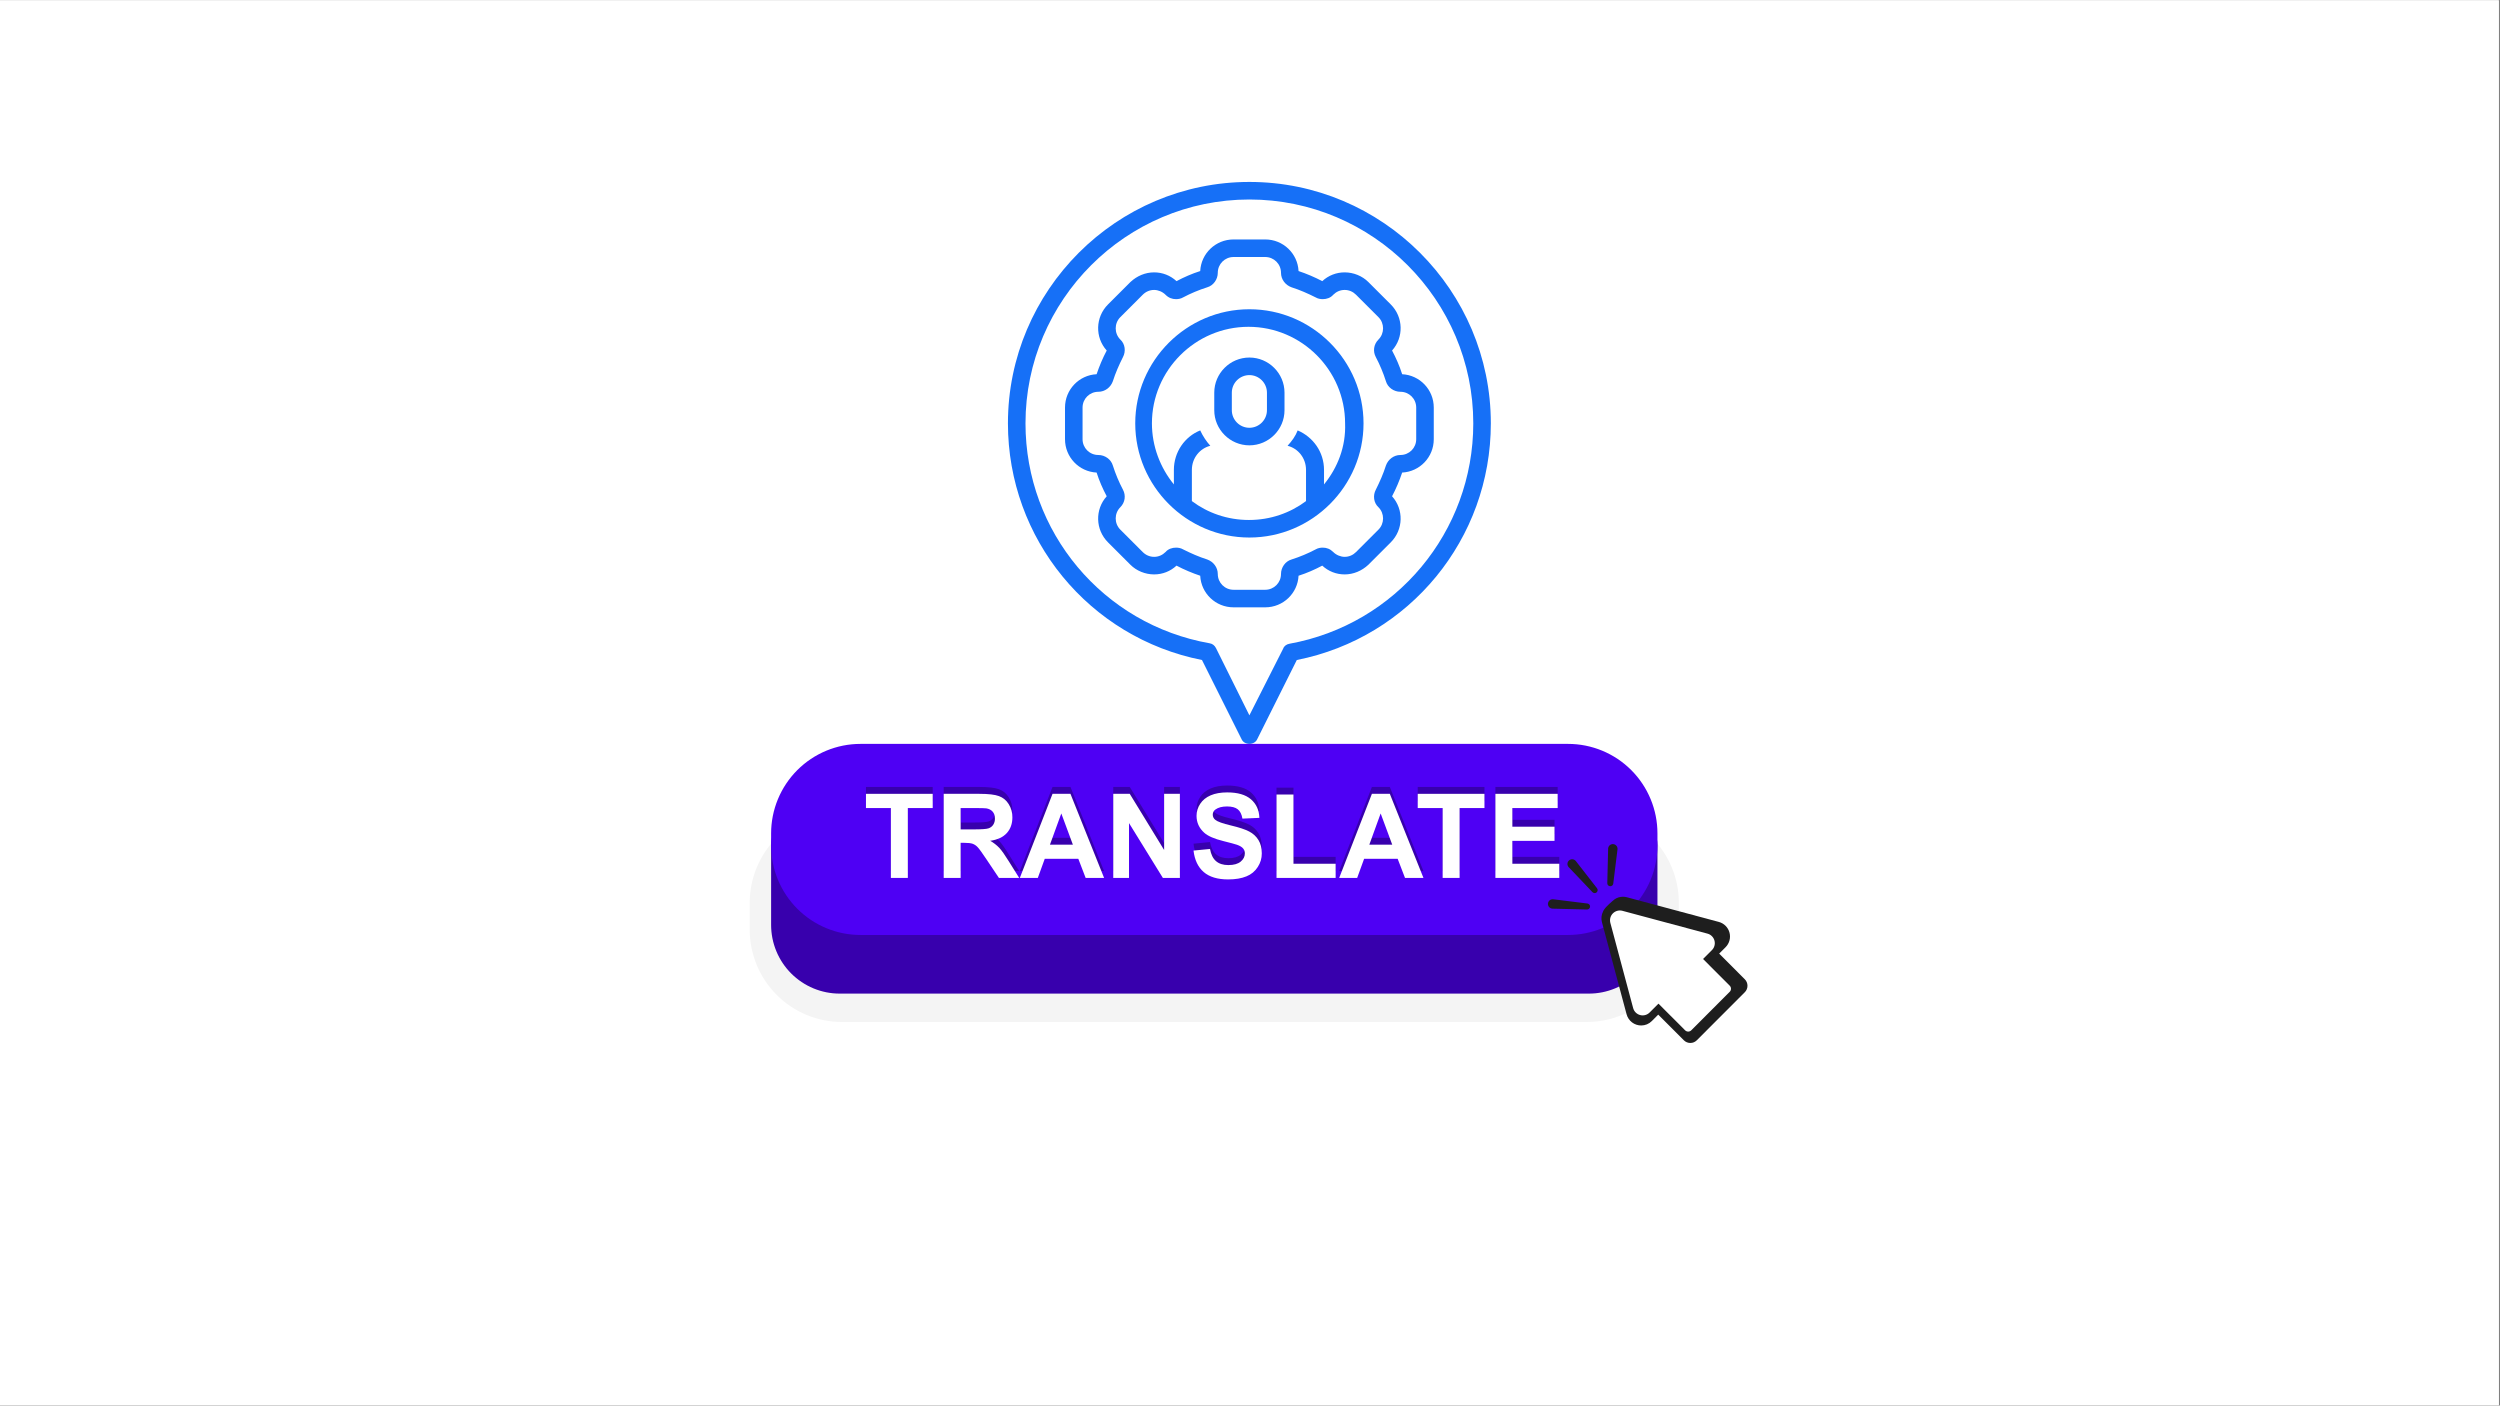 <svg xmlns="http://www.w3.org/2000/svg" xmlns:xlink="http://www.w3.org/1999/xlink" width="1366" zoomAndPan="magnify" viewBox="0 0 1024.5 576" height="768" preserveAspectRatio="xMidYMid meet" version="1.0"><rect x="0" y="0" width="1024.5" height="576" fill="#808080" stroke="none"/><defs><clipPath id="8ed4682ed8"><path d="M 0 0.141 L 1024 0.141 L 1024 575.859 L 0 575.859 Z M 0 0.141 " clip-rule="nonzero"/></clipPath><clipPath id="6be3c9e1b7"><path d="M 413 74.559 L 610.879 74.559 L 610.879 304.695 L 413 304.695 Z M 413 74.559 " clip-rule="nonzero"/></clipPath><clipPath id="7faa20c71f"><path d="M 307.199 332 L 688 332 L 688 419 L 307.199 419 Z M 307.199 332 " clip-rule="nonzero"/></clipPath><clipPath id="102a1e71c4"><path d="M 316 304.848 L 680 304.848 L 680 384 L 316 384 Z M 316 304.848 " clip-rule="nonzero"/></clipPath><clipPath id="f0d37a927a"><path d="M 656 367 L 716.5 367 L 716.5 427.785 L 656 427.785 Z M 656 367 " clip-rule="nonzero"/></clipPath></defs><g clip-path="url(#8ed4682ed8)"><path fill="#ffffff" d="M 0 0.141 L 1024 0.141 L 1024 575.859 L 0 575.859 Z M 0 0.141 " fill-opacity="1" fill-rule="nonzero"/><path fill="#ffffff" d="M 0 0.141 L 1024 0.141 L 1024 575.859 L 0 575.859 Z M 0 0.141 " fill-opacity="1" fill-rule="nonzero"/></g><g clip-path="url(#6be3c9e1b7)"><path fill="#1670f7" d="M 512 74.559 C 457.488 74.559 413.051 118.996 413.051 173.504 C 413.051 220.82 446.332 261.301 492.57 270.473 L 508.762 302.855 C 509.301 304.117 510.559 304.836 512 304.836 C 513.438 304.836 514.695 304.117 515.238 302.855 L 531.43 270.473 C 577.664 261.301 610.945 220.82 610.945 173.504 C 610.945 118.996 566.508 74.559 512 74.559 Z M 528.371 263.816 C 527.289 263.996 526.211 264.719 525.852 265.797 L 512 293.141 L 498.324 265.617 C 497.785 264.539 496.887 263.816 495.809 263.637 C 451.91 255.902 420.246 217.941 420.246 173.504 C 420.246 122.953 461.445 81.754 512 81.754 C 562.551 81.754 603.75 122.953 603.75 173.504 C 603.75 217.941 572.086 255.902 528.371 263.816 Z M 528.371 263.816 " fill-opacity="1" fill-rule="nonzero"/></g><path fill="#1670f7" d="M 574.605 153.355 C 573.527 149.938 572.086 146.699 570.469 143.641 C 575.324 138.246 575.145 129.969 569.93 124.75 L 560.754 115.578 C 558.234 113.059 554.637 111.617 551.039 111.617 C 547.621 111.617 544.383 112.879 541.863 115.215 C 538.805 113.598 535.387 112.156 532.148 111.078 C 531.789 103.883 525.852 98.125 518.477 98.125 L 505.523 98.125 C 498.145 98.125 492.207 103.883 491.848 111.078 C 488.43 112.16 485.191 113.598 482.133 115.215 C 479.617 112.879 476.379 111.617 472.961 111.617 C 469.359 111.617 465.941 113.059 463.246 115.578 L 454.07 124.75 C 448.852 129.969 448.672 138.246 453.531 143.641 C 451.91 146.699 450.473 150.117 449.391 153.355 C 442.195 153.715 436.438 159.652 436.438 167.027 L 436.438 179.98 C 436.438 187.359 442.195 193.297 449.391 193.656 C 450.473 197.074 451.91 200.312 453.531 203.371 C 448.672 208.766 448.852 217.043 454.07 222.262 L 463.246 231.434 C 465.762 233.953 469.359 235.395 472.961 235.395 C 476.379 235.395 479.617 234.133 482.133 231.797 C 485.191 233.414 488.609 234.852 491.848 235.934 C 492.207 243.129 498.145 248.887 505.523 248.887 L 518.477 248.887 C 525.852 248.887 531.789 243.129 532.148 235.934 C 535.566 234.852 538.805 233.414 541.863 231.797 C 544.383 234.133 547.621 235.395 551.039 235.395 C 554.637 235.395 558.055 233.953 560.754 231.434 L 569.93 222.262 C 575.145 217.043 575.324 208.766 570.469 203.371 C 572.086 200.312 573.527 196.895 574.605 193.656 C 581.801 193.297 587.559 187.359 587.559 179.98 L 587.559 167.027 C 587.559 159.652 581.801 153.715 574.605 153.355 Z M 580.363 179.98 C 580.363 183.582 577.484 186.457 573.887 186.457 C 571.188 186.457 568.848 188.258 567.949 190.777 C 566.871 194.195 565.43 197.434 563.812 200.672 C 562.551 203.012 562.91 206.07 564.891 207.867 C 567.41 210.387 567.41 214.523 564.891 217.043 L 555.715 226.219 C 554.457 227.477 552.836 228.195 551.039 228.195 C 549.418 228.195 547.621 227.477 546.359 226.219 C 545.102 224.957 543.66 224.418 542.043 224.418 C 541.145 224.418 540.062 224.598 539.164 225.137 C 536.105 226.758 532.688 228.195 529.27 229.277 C 526.75 229.996 524.953 232.516 524.953 235.215 C 524.953 238.812 522.074 241.691 518.477 241.691 L 505.523 241.691 C 501.922 241.691 499.047 238.812 499.047 235.215 C 499.047 232.516 497.246 230.176 494.727 229.277 C 491.309 228.195 488.07 226.758 484.832 225.137 C 483.934 224.598 482.855 224.418 481.953 224.418 C 480.336 224.418 478.715 224.957 477.637 226.219 C 476.379 227.477 474.758 228.195 472.961 228.195 C 471.16 228.195 469.539 227.477 468.281 226.219 L 459.105 217.043 C 456.586 214.523 456.586 210.387 459.105 207.867 C 461.086 205.887 461.445 203.012 460.188 200.672 C 458.566 197.613 457.129 194.195 456.047 190.777 C 455.328 188.258 452.809 186.457 450.109 186.457 C 446.512 186.457 443.633 183.582 443.633 179.98 L 443.633 167.027 C 443.633 163.43 446.512 160.551 450.109 160.551 C 452.809 160.551 455.148 158.754 456.047 156.234 C 457.129 152.816 458.566 149.578 460.188 146.34 C 461.445 144 461.086 140.941 459.105 139.145 C 456.586 136.625 456.586 132.488 459.105 129.969 L 468.281 120.793 C 469.539 119.535 471.16 118.816 472.961 118.816 C 474.578 118.816 476.379 119.535 477.637 120.793 C 478.895 122.055 480.336 122.594 481.953 122.594 C 482.855 122.594 483.934 122.414 484.832 121.875 C 487.891 120.254 491.309 118.816 494.727 117.734 C 497.246 117.016 499.047 114.496 499.047 111.797 C 499.047 108.199 501.922 105.32 505.523 105.32 L 518.477 105.32 C 522.074 105.32 524.953 108.199 524.953 111.797 C 524.953 114.496 526.75 116.836 529.27 117.734 C 532.688 118.816 535.926 120.254 539.164 121.875 C 540.062 122.414 541.145 122.594 542.043 122.594 C 543.66 122.594 545.281 122.055 546.359 120.793 C 547.621 119.535 549.238 118.816 551.039 118.816 C 552.836 118.816 554.457 119.535 555.715 120.793 L 564.891 129.969 C 567.41 132.488 567.41 136.625 564.891 139.145 C 562.91 141.121 562.551 144 563.812 146.34 C 565.43 149.398 566.871 152.816 567.949 156.234 C 568.668 158.754 571.188 160.551 573.887 160.551 C 577.484 160.551 580.363 163.43 580.363 167.027 Z M 580.363 179.98 " fill-opacity="1" fill-rule="nonzero"/><path fill="#1670f7" d="M 512 126.73 C 486.273 126.73 465.223 147.781 465.223 173.504 C 465.223 199.23 486.273 220.281 512 220.281 C 537.727 220.281 558.773 199.23 558.773 173.504 C 558.773 147.781 537.727 126.73 512 126.73 Z M 542.582 198.512 L 542.582 192.574 C 542.582 185.199 538.086 179.082 531.789 176.383 C 530.887 178.723 529.449 180.703 527.648 182.68 C 531.969 183.762 535.207 187.719 535.207 192.574 L 535.207 205.348 C 528.73 210.207 520.633 213.086 511.82 213.086 C 503.004 213.086 494.906 210.207 488.43 205.348 L 488.43 192.574 C 488.43 187.719 491.668 183.762 495.988 182.68 C 494.367 180.883 492.93 178.723 491.848 176.383 C 485.551 178.902 481.055 185.199 481.055 192.574 L 481.055 198.512 C 475.477 191.676 472.059 182.859 472.059 173.504 C 472.059 151.738 489.871 133.926 511.637 133.926 C 533.406 133.926 551.219 151.738 551.219 173.504 C 551.578 183.039 548.16 191.676 542.582 198.512 Z M 542.582 198.512 " fill-opacity="1" fill-rule="nonzero"/><path fill="#1670f7" d="M 512 146.52 C 504.082 146.52 497.605 152.996 497.605 160.914 L 497.605 168.109 C 497.605 176.023 504.082 182.5 512 182.5 C 519.914 182.5 526.391 176.023 526.391 168.109 L 526.391 160.914 C 526.391 152.996 519.914 146.52 512 146.52 Z M 519.195 168.109 C 519.195 172.066 515.957 175.305 512 175.305 C 508.039 175.305 504.801 172.066 504.801 168.109 L 504.801 160.914 C 504.801 156.953 508.039 153.715 512 153.715 C 515.957 153.715 519.195 156.953 519.195 160.914 Z M 519.195 168.109 " fill-opacity="1" fill-rule="nonzero"/><g clip-path="url(#7faa20c71f)"><path fill="#f4f4f4" d="M 345.047 332.141 L 650.176 332.141 C 651.414 332.141 652.648 332.199 653.883 332.32 C 655.113 332.445 656.34 332.625 657.555 332.867 C 658.77 333.109 659.969 333.41 661.152 333.77 C 662.34 334.129 663.504 334.547 664.648 335.023 C 665.793 335.496 666.91 336.027 668.004 336.609 C 669.094 337.195 670.156 337.832 671.188 338.52 C 672.215 339.211 673.211 339.949 674.168 340.734 C 675.125 341.523 676.043 342.355 676.918 343.23 C 677.793 344.109 678.625 345.023 679.41 345.984 C 680.195 346.941 680.934 347.938 681.621 348.969 C 682.309 350 682.945 351.062 683.527 352.156 C 684.113 353.25 684.641 354.371 685.113 355.516 C 685.59 356.66 686.004 357.828 686.367 359.016 C 686.727 360.199 687.027 361.402 687.266 362.617 C 687.508 363.836 687.691 365.062 687.812 366.293 C 687.934 367.527 687.992 368.766 687.992 370.008 L 687.992 380.953 C 687.992 382.191 687.934 383.43 687.812 384.664 C 687.691 385.898 687.508 387.125 687.266 388.34 C 687.027 389.555 686.727 390.758 686.367 391.945 C 686.008 393.133 685.59 394.297 685.113 395.445 C 684.641 396.59 684.113 397.711 683.527 398.805 C 682.945 399.898 682.309 400.961 681.621 401.988 C 680.934 403.02 680.195 404.016 679.41 404.977 C 678.625 405.934 677.793 406.852 676.918 407.727 C 676.043 408.605 675.125 409.438 674.168 410.223 C 673.211 411.012 672.215 411.75 671.188 412.438 C 670.156 413.125 669.094 413.762 668.004 414.348 C 666.91 414.934 665.793 415.461 664.648 415.938 C 663.504 416.41 662.34 416.828 661.152 417.188 C 659.969 417.547 658.77 417.852 657.555 418.09 C 656.34 418.332 655.113 418.516 653.883 418.637 C 652.648 418.758 651.414 418.82 650.176 418.82 L 345.047 418.82 C 343.809 418.82 342.574 418.758 341.34 418.637 C 340.109 418.516 338.883 418.332 337.668 418.09 C 336.453 417.852 335.254 417.547 334.07 417.188 C 332.883 416.828 331.719 416.41 330.574 415.938 C 329.43 415.461 328.312 414.934 327.219 414.348 C 326.129 413.762 325.066 413.125 324.035 412.438 C 323.008 411.75 322.012 411.012 321.055 410.223 C 320.098 409.438 319.18 408.605 318.305 407.727 C 317.43 406.852 316.598 405.934 315.812 404.977 C 315.027 404.016 314.289 403.02 313.602 401.988 C 312.914 400.961 312.277 399.898 311.695 398.805 C 311.109 397.711 310.582 396.59 310.109 395.445 C 309.633 394.297 309.219 393.133 308.859 391.945 C 308.496 390.758 308.199 389.555 307.957 388.34 C 307.715 387.125 307.531 385.898 307.41 384.664 C 307.289 383.43 307.23 382.191 307.23 380.953 L 307.23 370.008 C 307.23 368.766 307.289 367.527 307.41 366.293 C 307.531 365.062 307.715 363.836 307.957 362.617 C 308.199 361.402 308.496 360.199 308.859 359.016 C 309.219 357.828 309.633 356.66 310.109 355.516 C 310.582 354.371 311.109 353.25 311.695 352.156 C 312.277 351.062 312.914 350 313.602 348.969 C 314.289 347.938 315.027 346.941 315.812 345.984 C 316.598 345.023 317.43 344.109 318.305 343.23 C 319.18 342.355 320.098 341.523 321.055 340.734 C 322.012 339.949 323.008 339.211 324.035 338.52 C 325.066 337.832 326.129 337.195 327.219 336.609 C 328.312 336.027 329.43 335.496 330.574 335.023 C 331.719 334.547 332.883 334.129 334.07 333.77 C 335.254 333.41 336.453 333.109 337.668 332.867 C 338.883 332.625 340.109 332.445 341.34 332.32 C 342.574 332.199 343.809 332.141 345.047 332.141 Z M 345.047 332.141 " fill-opacity="1" fill-rule="nonzero"/></g><path fill="#3800ad" d="M 651.098 407.18 L 344.125 407.18 C 343.203 407.18 342.285 407.137 341.367 407.047 C 340.453 406.953 339.543 406.82 338.637 406.641 C 337.734 406.461 336.844 406.234 335.961 405.969 C 335.078 405.699 334.215 405.391 333.363 405.039 C 332.512 404.684 331.68 404.289 330.867 403.855 C 330.055 403.422 329.266 402.945 328.5 402.434 C 327.734 401.922 326.996 401.375 326.281 400.789 C 325.57 400.203 324.891 399.586 324.238 398.934 C 323.586 398.281 322.969 397.598 322.383 396.887 C 321.801 396.172 321.254 395.434 320.738 394.664 C 320.227 393.898 319.754 393.109 319.32 392.293 C 318.887 391.48 318.492 390.648 318.141 389.797 C 317.789 388.945 317.48 388.078 317.211 387.195 C 316.945 386.312 316.719 385.418 316.539 384.516 C 316.359 383.609 316.227 382.699 316.137 381.781 C 316.047 380.863 316 379.941 316 379.02 L 316 346.379 C 316 345.441 316.09 344.516 316.273 343.602 C 316.457 342.684 316.727 341.793 317.082 340.93 C 317.441 340.066 317.879 339.246 318.398 338.469 C 318.914 337.691 319.504 336.973 320.164 336.309 C 320.824 335.648 321.543 335.059 322.32 334.539 C 323.098 334.02 323.914 333.582 324.777 333.223 C 325.641 332.867 326.531 332.594 327.445 332.414 C 328.363 332.23 329.285 332.141 330.219 332.141 L 665.004 332.141 C 665.938 332.141 666.863 332.23 667.777 332.414 C 668.695 332.594 669.582 332.867 670.445 333.223 C 671.309 333.582 672.129 334.02 672.902 334.539 C 673.68 335.059 674.398 335.648 675.059 336.309 C 675.719 336.973 676.309 337.691 676.828 338.469 C 677.348 339.246 677.785 340.066 678.141 340.93 C 678.5 341.793 678.77 342.684 678.949 343.602 C 679.133 344.516 679.223 345.441 679.223 346.379 L 679.223 379.02 C 679.223 379.941 679.18 380.863 679.09 381.781 C 679 382.699 678.863 383.609 678.684 384.516 C 678.504 385.418 678.281 386.312 678.012 387.195 C 677.746 388.078 677.434 388.945 677.082 389.797 C 676.73 390.648 676.336 391.48 675.902 392.297 C 675.469 393.109 674.996 393.898 674.484 394.664 C 673.973 395.434 673.426 396.172 672.84 396.887 C 672.254 397.598 671.637 398.281 670.984 398.934 C 670.336 399.586 669.652 400.203 668.941 400.789 C 668.23 401.375 667.488 401.922 666.723 402.434 C 665.957 402.949 665.168 403.422 664.355 403.855 C 663.543 404.289 662.711 404.684 661.859 405.039 C 661.012 405.391 660.145 405.699 659.262 405.969 C 658.383 406.234 657.488 406.461 656.586 406.641 C 655.68 406.82 654.77 406.953 653.855 407.047 C 652.938 407.137 652.02 407.18 651.098 407.18 Z M 651.098 407.18 " fill-opacity="1" fill-rule="nonzero"/><g clip-path="url(#102a1e71c4)"><path fill="#4e00f4" d="M 352.641 304.848 L 642.582 304.848 C 643.781 304.848 644.98 304.906 646.172 305.023 C 647.367 305.141 648.555 305.316 649.73 305.551 C 650.906 305.785 652.07 306.078 653.219 306.426 C 654.367 306.773 655.496 307.18 656.602 307.637 C 657.711 308.098 658.797 308.613 659.855 309.18 C 660.914 309.746 661.941 310.359 662.938 311.027 C 663.938 311.695 664.898 312.41 665.828 313.172 C 666.754 313.938 667.641 314.742 668.492 315.59 C 669.34 316.441 670.145 317.332 670.906 318.258 C 671.668 319.188 672.383 320.152 673.047 321.152 C 673.715 322.148 674.332 323.18 674.895 324.238 C 675.461 325.301 675.973 326.383 676.434 327.496 C 676.895 328.605 677.297 329.734 677.645 330.883 C 677.992 332.035 678.285 333.199 678.52 334.375 C 678.754 335.555 678.93 336.742 679.047 337.938 C 679.164 339.133 679.223 340.332 679.223 341.535 L 679.223 346.461 C 679.223 347.664 679.164 348.863 679.047 350.059 C 678.93 351.254 678.754 352.441 678.52 353.621 C 678.285 354.797 677.992 355.961 677.645 357.113 C 677.297 358.262 676.895 359.391 676.434 360.504 C 675.973 361.613 675.461 362.699 674.895 363.758 C 674.332 364.816 673.715 365.848 673.047 366.844 C 672.383 367.844 671.668 368.809 670.906 369.738 C 670.145 370.664 669.34 371.555 668.492 372.406 C 667.641 373.254 666.754 374.059 665.828 374.824 C 664.898 375.586 663.938 376.301 662.938 376.969 C 661.941 377.637 660.914 378.254 659.855 378.82 C 658.797 379.387 657.711 379.898 656.602 380.359 C 655.496 380.816 654.367 381.223 653.219 381.57 C 652.07 381.918 650.906 382.211 649.73 382.445 C 648.555 382.68 647.367 382.855 646.172 382.973 C 644.98 383.094 643.781 383.152 642.582 383.152 L 352.641 383.152 C 351.441 383.152 350.246 383.094 349.051 382.973 C 347.855 382.855 346.672 382.68 345.492 382.445 C 344.316 382.211 343.152 381.918 342.004 381.57 C 340.855 381.223 339.727 380.816 338.621 380.359 C 337.512 379.898 336.426 379.387 335.367 378.82 C 334.312 378.254 333.281 377.637 332.285 376.969 C 331.285 376.301 330.324 375.586 329.398 374.824 C 328.469 374.059 327.582 373.254 326.73 372.406 C 325.883 371.555 325.078 370.664 324.316 369.738 C 323.555 368.809 322.844 367.844 322.176 366.844 C 321.508 365.848 320.895 364.816 320.328 363.758 C 319.762 362.699 319.25 361.613 318.789 360.504 C 318.332 359.391 317.926 358.262 317.578 357.113 C 317.23 355.961 316.938 354.797 316.703 353.621 C 316.469 352.441 316.293 351.254 316.176 350.059 C 316.059 348.863 316 347.664 316 346.461 L 316 341.535 C 316 340.332 316.059 339.133 316.176 337.938 C 316.293 336.742 316.469 335.555 316.703 334.375 C 316.938 333.199 317.23 332.035 317.578 330.883 C 317.926 329.734 318.332 328.605 318.789 327.496 C 319.25 326.383 319.762 325.301 320.328 324.238 C 320.895 323.18 321.508 322.148 322.176 321.152 C 322.844 320.152 323.555 319.188 324.316 318.258 C 325.078 317.332 325.883 316.441 326.73 315.59 C 327.582 314.742 328.469 313.938 329.398 313.172 C 330.324 312.41 331.285 311.695 332.285 311.027 C 333.281 310.359 334.312 309.746 335.367 309.18 C 336.426 308.613 337.512 308.098 338.621 307.637 C 339.727 307.18 340.855 306.773 342.004 306.426 C 343.152 306.078 344.316 305.785 345.492 305.551 C 346.672 305.316 347.855 305.141 349.051 305.023 C 350.246 304.906 351.441 304.848 352.641 304.848 Z M 352.641 304.848 " fill-opacity="1" fill-rule="nonzero"/></g><path fill="#3800ad" d="M 365.082 356.957 L 365.082 328.328 L 354.871 328.328 L 354.871 322.496 L 382.223 322.496 L 382.223 328.328 L 372.031 328.328 L 372.031 356.957 Z M 365.082 356.957 " fill-opacity="1" fill-rule="nonzero"/><path fill="#3800ad" d="M 386.727 356.957 L 386.727 322.496 L 401.352 322.496 C 405.031 322.496 407.703 322.809 409.371 323.426 C 411.086 324.062 412.418 325.164 413.371 326.727 C 414.406 328.391 414.906 330.199 414.875 332.156 C 414.875 334.742 414.117 336.879 412.598 338.562 C 411.078 340.246 408.809 341.309 405.789 341.75 C 407.172 342.531 408.41 343.492 409.512 344.641 C 410.488 345.688 411.809 347.555 413.465 350.234 L 417.668 356.957 L 409.355 356.957 L 404.332 349.457 C 402.551 346.777 401.328 345.09 400.672 344.391 C 400.094 343.746 399.395 343.266 398.582 342.957 C 397.848 342.699 396.68 342.57 395.086 342.57 L 393.676 342.57 L 393.676 356.957 Z M 393.676 337.07 L 398.816 337.07 C 402.152 337.07 404.234 336.93 405.062 336.648 C 405.879 336.387 406.527 335.898 407.012 335.191 C 407.516 334.402 407.75 333.539 407.715 332.605 C 407.715 331.445 407.406 330.508 406.789 329.797 C 406.172 329.082 405.297 328.633 404.172 328.445 C 403.605 328.367 401.918 328.328 399.102 328.328 L 393.676 328.328 Z M 393.676 337.07 " fill-opacity="1" fill-rule="nonzero"/><path fill="#3800ad" d="M 452.457 356.957 L 444.898 356.957 L 441.895 349.129 L 428.137 349.129 L 425.297 356.957 L 417.926 356.957 L 431.328 322.496 L 438.676 322.496 Z M 439.664 343.324 L 434.922 330.535 L 430.273 343.324 Z M 439.664 343.324 " fill-opacity="1" fill-rule="nonzero"/><path fill="#3800ad" d="M 456.215 356.957 L 456.215 322.496 L 462.973 322.496 L 477.059 345.508 L 477.059 322.496 L 483.516 322.496 L 483.516 356.957 L 476.543 356.957 L 462.668 334.484 L 462.668 356.957 Z M 456.215 356.957 " fill-opacity="1" fill-rule="nonzero"/><path fill="#3800ad" d="M 489.102 345.742 L 495.863 345.086 C 496.27 347.359 497.094 349.027 498.34 350.094 C 499.582 351.156 501.262 351.691 503.375 351.691 C 505.613 351.691 507.297 351.215 508.434 350.27 C 509.57 349.32 510.137 348.211 510.137 346.941 C 510.156 346.16 509.918 345.465 509.418 344.863 C 508.941 344.293 508.105 343.793 506.918 343.371 C 506.105 343.086 504.25 342.586 501.355 341.867 C 497.629 340.941 495.016 339.805 493.512 338.457 C 491.402 336.562 490.344 334.25 490.344 331.523 C 490.344 329.73 490.84 328.09 491.836 326.598 C 492.828 325.07 494.262 323.906 496.133 323.109 C 498 322.309 500.258 321.91 502.902 321.91 C 507.223 321.91 510.473 322.859 512.656 324.754 C 514.84 326.648 515.988 329.18 516.098 332.348 L 509.148 332.652 C 508.852 330.879 508.211 329.609 507.234 328.832 C 506.258 328.055 504.789 327.668 502.832 327.668 C 500.812 327.668 499.234 328.082 498.09 328.914 C 497.738 329.152 497.461 329.461 497.266 329.844 C 497.07 330.223 496.977 330.625 496.988 331.055 C 496.988 331.465 497.078 331.852 497.262 332.219 C 497.441 332.586 497.695 332.895 498.02 333.145 C 498.898 333.883 501.023 334.648 504.406 335.449 C 507.785 336.246 510.285 337.074 511.906 337.93 C 513.496 338.742 514.766 339.91 515.707 341.43 C 516.625 342.91 517.082 344.742 517.082 346.918 C 517.082 348.934 516.535 350.781 515.438 352.469 C 514.301 354.246 512.754 355.527 510.793 356.309 C 508.789 357.148 506.293 357.566 503.305 357.566 C 498.953 357.566 495.613 356.562 493.281 354.547 C 490.949 352.535 489.555 349.598 489.102 345.742 Z M 489.102 345.742 " fill-opacity="1" fill-rule="nonzero"/><path fill="#3800ad" d="M 523.117 356.957 L 523.117 322.781 L 530.066 322.781 L 530.066 351.148 L 547.344 351.148 L 547.344 356.957 Z M 523.117 356.957 " fill-opacity="1" fill-rule="nonzero"/><path fill="#3800ad" d="M 583.332 356.957 L 575.773 356.957 L 572.766 349.129 L 559.012 349.129 L 556.168 356.957 L 548.797 356.957 L 562.203 322.496 L 569.551 322.496 Z M 570.535 343.324 L 565.793 330.535 L 561.148 343.324 Z M 570.535 343.324 " fill-opacity="1" fill-rule="nonzero"/><path fill="#3800ad" d="M 591.195 356.957 L 591.195 328.328 L 580.984 328.328 L 580.984 322.496 L 608.332 322.496 L 608.332 328.328 L 598.145 328.328 L 598.145 356.957 Z M 591.195 356.957 " fill-opacity="1" fill-rule="nonzero"/><path fill="#3800ad" d="M 612.816 356.957 L 612.816 322.496 L 638.332 322.496 L 638.332 328.328 L 619.766 328.328 L 619.766 335.965 L 637.043 335.965 L 637.043 341.773 L 619.766 341.773 L 619.766 351.148 L 638.992 351.148 L 638.992 356.957 Z M 612.816 356.957 " fill-opacity="1" fill-rule="nonzero"/><path fill="#ffffff" d="M 365.082 359.773 L 365.082 331.141 L 354.871 331.141 L 354.871 325.312 L 382.223 325.312 L 382.223 331.141 L 372.031 331.141 L 372.031 359.773 Z M 365.082 359.773 " fill-opacity="1" fill-rule="nonzero"/><path fill="#ffffff" d="M 386.727 359.773 L 386.727 325.312 L 401.352 325.312 C 405.031 325.312 407.703 325.621 409.371 326.242 C 411.086 326.879 412.418 327.98 413.371 329.543 C 414.406 331.207 414.906 333.016 414.875 334.973 C 414.875 337.559 414.117 339.695 412.598 341.379 C 411.078 343.062 408.809 344.125 405.789 344.562 C 407.172 345.344 408.41 346.309 409.512 347.453 C 410.488 348.504 411.809 350.371 413.465 353.051 L 417.668 359.773 L 409.355 359.773 L 404.332 352.273 C 402.551 349.594 401.328 347.906 400.672 347.207 C 400.094 346.559 399.395 346.082 398.582 345.773 C 397.848 345.516 396.68 345.387 395.086 345.387 L 393.676 345.387 L 393.676 359.773 Z M 393.676 339.887 L 398.816 339.887 C 402.152 339.887 404.234 339.746 405.062 339.465 C 405.879 339.199 406.527 338.715 407.012 338.008 C 407.516 337.219 407.75 336.355 407.715 335.422 C 407.715 334.262 407.406 333.324 406.789 332.613 C 406.172 331.898 405.297 331.449 404.172 331.262 C 403.605 331.184 401.918 331.141 399.102 331.141 L 393.676 331.141 Z M 393.676 339.887 " fill-opacity="1" fill-rule="nonzero"/><path fill="#ffffff" d="M 452.457 359.773 L 444.898 359.773 L 441.895 351.945 L 428.137 351.945 L 425.297 359.773 L 417.926 359.773 L 431.328 325.312 L 438.676 325.312 Z M 439.664 346.141 L 434.922 333.352 L 430.273 346.141 Z M 439.664 346.141 " fill-opacity="1" fill-rule="nonzero"/><path fill="#ffffff" d="M 456.215 359.773 L 456.215 325.312 L 462.973 325.312 L 477.059 348.324 L 477.059 325.312 L 483.516 325.312 L 483.516 359.773 L 476.543 359.773 L 462.668 337.301 L 462.668 359.773 Z M 456.215 359.773 " fill-opacity="1" fill-rule="nonzero"/><path fill="#ffffff" d="M 489.102 348.559 L 495.863 347.902 C 496.27 350.176 497.094 351.844 498.34 352.906 C 499.582 353.973 501.262 354.508 503.375 354.508 C 505.613 354.508 507.297 354.031 508.434 353.086 C 509.57 352.137 510.137 351.027 510.137 349.758 C 510.156 348.977 509.918 348.281 509.418 347.68 C 508.941 347.105 508.105 346.609 506.918 346.184 C 506.105 345.902 504.25 345.402 501.355 344.68 C 497.629 343.758 495.016 342.621 493.512 341.273 C 491.402 339.379 490.344 337.066 490.344 334.34 C 490.344 332.547 490.84 330.906 491.836 329.414 C 492.828 327.887 494.262 326.723 496.133 325.926 C 498 325.125 500.258 324.727 502.902 324.727 C 507.223 324.727 510.473 325.672 512.656 327.57 C 514.84 329.465 515.988 331.996 516.098 335.16 L 509.148 335.469 C 508.852 333.695 508.211 332.422 507.234 331.648 C 506.258 330.871 504.789 330.484 502.836 330.484 C 500.816 330.484 499.234 330.902 498.094 331.73 C 497.738 331.969 497.465 332.281 497.27 332.66 C 497.074 333.039 496.98 333.441 496.988 333.871 C 496.992 334.281 497.082 334.668 497.262 335.035 C 497.445 335.402 497.699 335.711 498.023 335.961 C 498.898 336.699 501.027 337.465 504.406 338.266 C 507.785 339.066 510.285 339.891 511.906 340.746 C 513.496 341.562 514.766 342.727 515.711 344.246 C 516.625 345.727 517.082 347.559 517.082 349.738 C 517.086 351.75 516.539 353.598 515.441 355.285 C 514.305 357.062 512.754 358.344 510.793 359.129 C 508.789 359.965 506.293 360.383 503.305 360.387 C 498.953 360.387 495.613 359.379 493.281 357.363 C 490.949 355.352 489.555 352.414 489.102 348.559 Z M 489.102 348.559 " fill-opacity="1" fill-rule="nonzero"/><path fill="#ffffff" d="M 523.117 359.773 L 523.117 325.594 L 530.066 325.594 L 530.066 353.965 L 547.344 353.965 L 547.344 359.773 Z M 523.117 359.773 " fill-opacity="1" fill-rule="nonzero"/><path fill="#ffffff" d="M 583.332 359.773 L 575.773 359.773 L 572.766 351.945 L 559.012 351.945 L 556.168 359.773 L 548.797 359.773 L 562.203 325.312 L 569.551 325.312 Z M 570.535 346.141 L 565.793 333.352 L 561.148 346.141 Z M 570.535 346.141 " fill-opacity="1" fill-rule="nonzero"/><path fill="#ffffff" d="M 591.195 359.773 L 591.195 331.141 L 580.984 331.141 L 580.984 325.312 L 608.332 325.312 L 608.332 331.141 L 598.145 331.141 L 598.145 359.773 Z M 591.195 359.773 " fill-opacity="1" fill-rule="nonzero"/><path fill="#ffffff" d="M 612.816 359.773 L 612.816 325.312 L 638.332 325.312 L 638.332 331.141 L 619.766 331.141 L 619.766 338.781 L 637.043 338.781 L 637.043 344.586 L 619.766 344.586 L 619.766 353.965 L 638.992 353.965 L 638.992 359.773 Z M 612.816 359.773 " fill-opacity="1" fill-rule="nonzero"/><g clip-path="url(#f0d37a927a)"><path fill="#1e1e1e" d="M 715.02 401.309 L 704.516 390.789 L 707.145 388.16 C 707.336 387.969 707.512 387.766 707.676 387.551 C 707.84 387.336 707.992 387.109 708.125 386.875 C 708.262 386.641 708.379 386.398 708.484 386.152 C 708.586 385.902 708.672 385.645 708.742 385.383 C 708.812 385.121 708.867 384.859 708.902 384.59 C 708.938 384.32 708.953 384.051 708.953 383.781 C 708.953 383.512 708.938 383.242 708.902 382.973 C 708.867 382.707 708.812 382.441 708.742 382.18 C 708.672 381.918 708.586 381.664 708.484 381.414 C 708.379 381.164 708.262 380.922 708.125 380.688 C 707.992 380.453 707.84 380.23 707.676 380.016 C 707.512 379.801 707.336 379.598 707.145 379.406 C 706.953 379.215 706.75 379.035 706.535 378.871 C 706.32 378.707 706.098 378.559 705.863 378.422 C 705.629 378.285 705.387 378.168 705.141 378.062 C 704.891 377.961 704.633 377.875 704.375 377.805 L 666.703 367.699 C 666.176 367.555 665.633 367.484 665.086 367.48 C 663.793 367.488 662.621 367.863 661.562 368.609 L 661.562 368.605 L 661.551 368.617 C 661.258 368.824 660.988 369.051 660.734 369.301 C 657.074 372.445 656.965 373.477 656.965 373.477 C 656.605 374.16 656.387 374.891 656.301 375.66 C 656.219 376.43 656.277 377.188 656.48 377.934 L 666.574 415.652 C 666.754 416.312 667.031 416.926 667.41 417.492 C 667.793 418.059 668.25 418.547 668.793 418.965 C 669.332 419.379 669.926 419.695 670.574 419.914 C 671.219 420.133 671.883 420.242 672.562 420.242 C 673.383 420.242 674.168 420.086 674.922 419.773 C 675.676 419.457 676.34 419.008 676.918 418.426 L 679.543 415.797 L 690.047 426.312 C 690.398 426.664 690.805 426.934 691.266 427.125 C 691.723 427.316 692.199 427.41 692.695 427.41 C 693.191 427.41 693.672 427.316 694.129 427.125 C 694.586 426.934 694.992 426.664 695.344 426.312 L 712.367 409.266 L 715.023 406.609 C 715.375 406.258 715.645 405.852 715.832 405.395 C 716.023 404.934 716.117 404.457 716.117 403.957 C 716.117 403.461 716.023 402.984 715.832 402.523 C 715.641 402.062 715.371 401.66 715.02 401.309 Z M 715.02 401.309 " fill-opacity="1" fill-rule="nonzero"/></g><path fill="#ffffff" d="M 708.836 403.93 L 697.914 392.992 L 701.543 389.359 C 702.055 388.848 702.402 388.246 702.59 387.551 C 702.773 386.852 702.773 386.156 702.59 385.461 C 702.402 384.762 702.055 384.16 701.543 383.648 C 701.035 383.141 700.434 382.793 699.738 382.605 L 664.859 373.25 C 664.688 373.203 664.516 373.168 664.344 373.145 C 664.168 373.121 663.992 373.109 663.816 373.109 C 663.641 373.109 663.465 373.121 663.289 373.145 C 663.113 373.168 662.941 373.203 662.773 373.25 C 662.602 373.293 662.438 373.352 662.273 373.418 C 662.109 373.484 661.953 373.562 661.801 373.652 C 661.648 373.738 661.5 373.836 661.363 373.945 C 661.223 374.051 661.09 374.168 660.965 374.293 C 660.84 374.418 660.723 374.551 660.617 374.691 C 660.512 374.832 660.414 374.977 660.324 375.129 C 660.234 375.281 660.16 375.441 660.09 375.602 C 660.023 375.766 659.969 375.934 659.922 376.102 C 659.875 376.273 659.84 376.445 659.82 376.621 C 659.797 376.797 659.785 376.973 659.785 377.148 C 659.785 377.324 659.797 377.5 659.82 377.676 C 659.84 377.848 659.875 378.023 659.922 378.191 L 669.266 413.117 C 669.312 413.285 669.367 413.453 669.438 413.617 C 669.504 413.777 669.582 413.938 669.668 414.09 C 669.758 414.242 669.855 414.387 669.961 414.527 C 670.07 414.668 670.184 414.801 670.309 414.926 C 670.434 415.051 670.566 415.168 670.707 415.273 C 670.848 415.383 670.992 415.48 671.145 415.566 C 671.297 415.656 671.457 415.734 671.617 415.801 C 671.781 415.867 671.945 415.926 672.117 415.969 C 672.289 416.016 672.461 416.051 672.633 416.074 C 672.809 416.098 672.984 416.109 673.16 416.109 C 673.336 416.109 673.512 416.098 673.688 416.074 C 673.863 416.051 674.035 416.016 674.203 415.969 C 674.375 415.926 674.539 415.867 674.703 415.801 C 674.867 415.734 675.023 415.656 675.176 415.566 C 675.328 415.48 675.477 415.383 675.613 415.273 C 675.754 415.168 675.887 415.051 676.012 414.926 L 679.641 411.293 L 690.562 422.227 C 690.73 422.395 690.922 422.52 691.141 422.609 C 691.359 422.699 691.582 422.746 691.82 422.746 C 692.055 422.746 692.281 422.699 692.496 422.609 C 692.715 422.52 692.906 422.395 693.074 422.227 L 708.836 406.441 C 709.004 406.277 709.133 406.082 709.223 405.867 C 709.309 405.648 709.355 405.422 709.355 405.188 C 709.355 404.949 709.309 404.723 709.223 404.508 C 709.133 404.289 709.004 404.098 708.836 403.93 Z M 708.836 403.93 " fill-opacity="1" fill-rule="nonzero"/><path fill="#1e1e1e" d="M 645.781 352.863 L 654.461 364.008 C 654.559 364.133 654.629 364.27 654.672 364.422 C 654.715 364.574 654.73 364.727 654.715 364.887 C 654.699 365.043 654.656 365.191 654.582 365.332 C 654.512 365.473 654.414 365.594 654.293 365.699 C 654.176 365.801 654.039 365.879 653.891 365.93 C 653.742 365.98 653.586 366.004 653.43 365.996 C 653.273 365.988 653.121 365.949 652.977 365.883 C 652.836 365.82 652.707 365.727 652.598 365.613 L 642.867 355.379 C 642.691 355.195 642.555 354.984 642.465 354.746 C 642.371 354.508 642.328 354.258 642.336 354.004 C 642.344 353.746 642.398 353.504 642.5 353.27 C 642.605 353.035 642.75 352.828 642.934 352.652 C 643.117 352.477 643.332 352.34 643.57 352.25 C 643.809 352.156 644.055 352.113 644.309 352.121 C 644.566 352.129 644.809 352.184 645.043 352.285 C 645.277 352.391 645.48 352.535 645.66 352.719 C 645.703 352.766 645.746 352.816 645.781 352.863 Z M 645.781 352.863 " fill-opacity="1" fill-rule="nonzero"/><path fill="#1e1e1e" d="M 662.852 348.074 L 661.117 362.098 C 661.098 362.254 661.051 362.402 660.973 362.543 C 660.898 362.68 660.801 362.801 660.676 362.902 C 660.555 363 660.418 363.074 660.27 363.125 C 660.117 363.172 659.965 363.191 659.805 363.18 C 659.648 363.168 659.5 363.125 659.355 363.055 C 659.215 362.988 659.09 362.895 658.984 362.777 C 658.879 362.66 658.797 362.527 658.742 362.379 C 658.688 362.23 658.664 362.074 658.668 361.918 L 659.012 347.789 C 659.02 347.535 659.074 347.289 659.176 347.055 C 659.281 346.82 659.426 346.617 659.609 346.441 C 659.793 346.266 660.008 346.129 660.246 346.039 C 660.484 345.945 660.73 345.902 660.984 345.91 C 661.242 345.914 661.484 345.969 661.719 346.074 C 661.953 346.176 662.156 346.32 662.332 346.508 C 662.512 346.691 662.645 346.906 662.734 347.145 C 662.828 347.383 662.871 347.629 662.863 347.887 C 662.863 347.949 662.859 348.012 662.852 348.074 Z M 662.852 348.074 " fill-opacity="1" fill-rule="nonzero"/><path fill="#1e1e1e" d="M 636.512 368.523 L 650.516 370.258 C 650.676 370.277 650.824 370.324 650.965 370.398 C 651.105 370.473 651.227 370.574 651.328 370.695 C 651.43 370.816 651.504 370.957 651.555 371.109 C 651.602 371.258 651.621 371.414 651.609 371.574 C 651.598 371.734 651.555 371.883 651.484 372.027 C 651.414 372.172 651.32 372.293 651.203 372.402 C 651.082 372.508 650.949 372.586 650.801 372.641 C 650.648 372.695 650.496 372.719 650.336 372.715 L 636.227 372.367 C 635.973 372.363 635.727 372.305 635.496 372.203 C 635.262 372.098 635.059 371.953 634.883 371.77 C 634.707 371.582 634.57 371.371 634.48 371.133 C 634.387 370.895 634.344 370.648 634.352 370.391 C 634.355 370.137 634.41 369.891 634.516 369.656 C 634.617 369.426 634.762 369.219 634.949 369.043 C 635.133 368.867 635.344 368.73 635.582 368.641 C 635.82 368.547 636.066 368.504 636.32 368.512 C 636.387 368.512 636.449 368.516 636.512 368.523 Z M 636.512 368.523 " fill-opacity="1" fill-rule="nonzero"/></svg>
